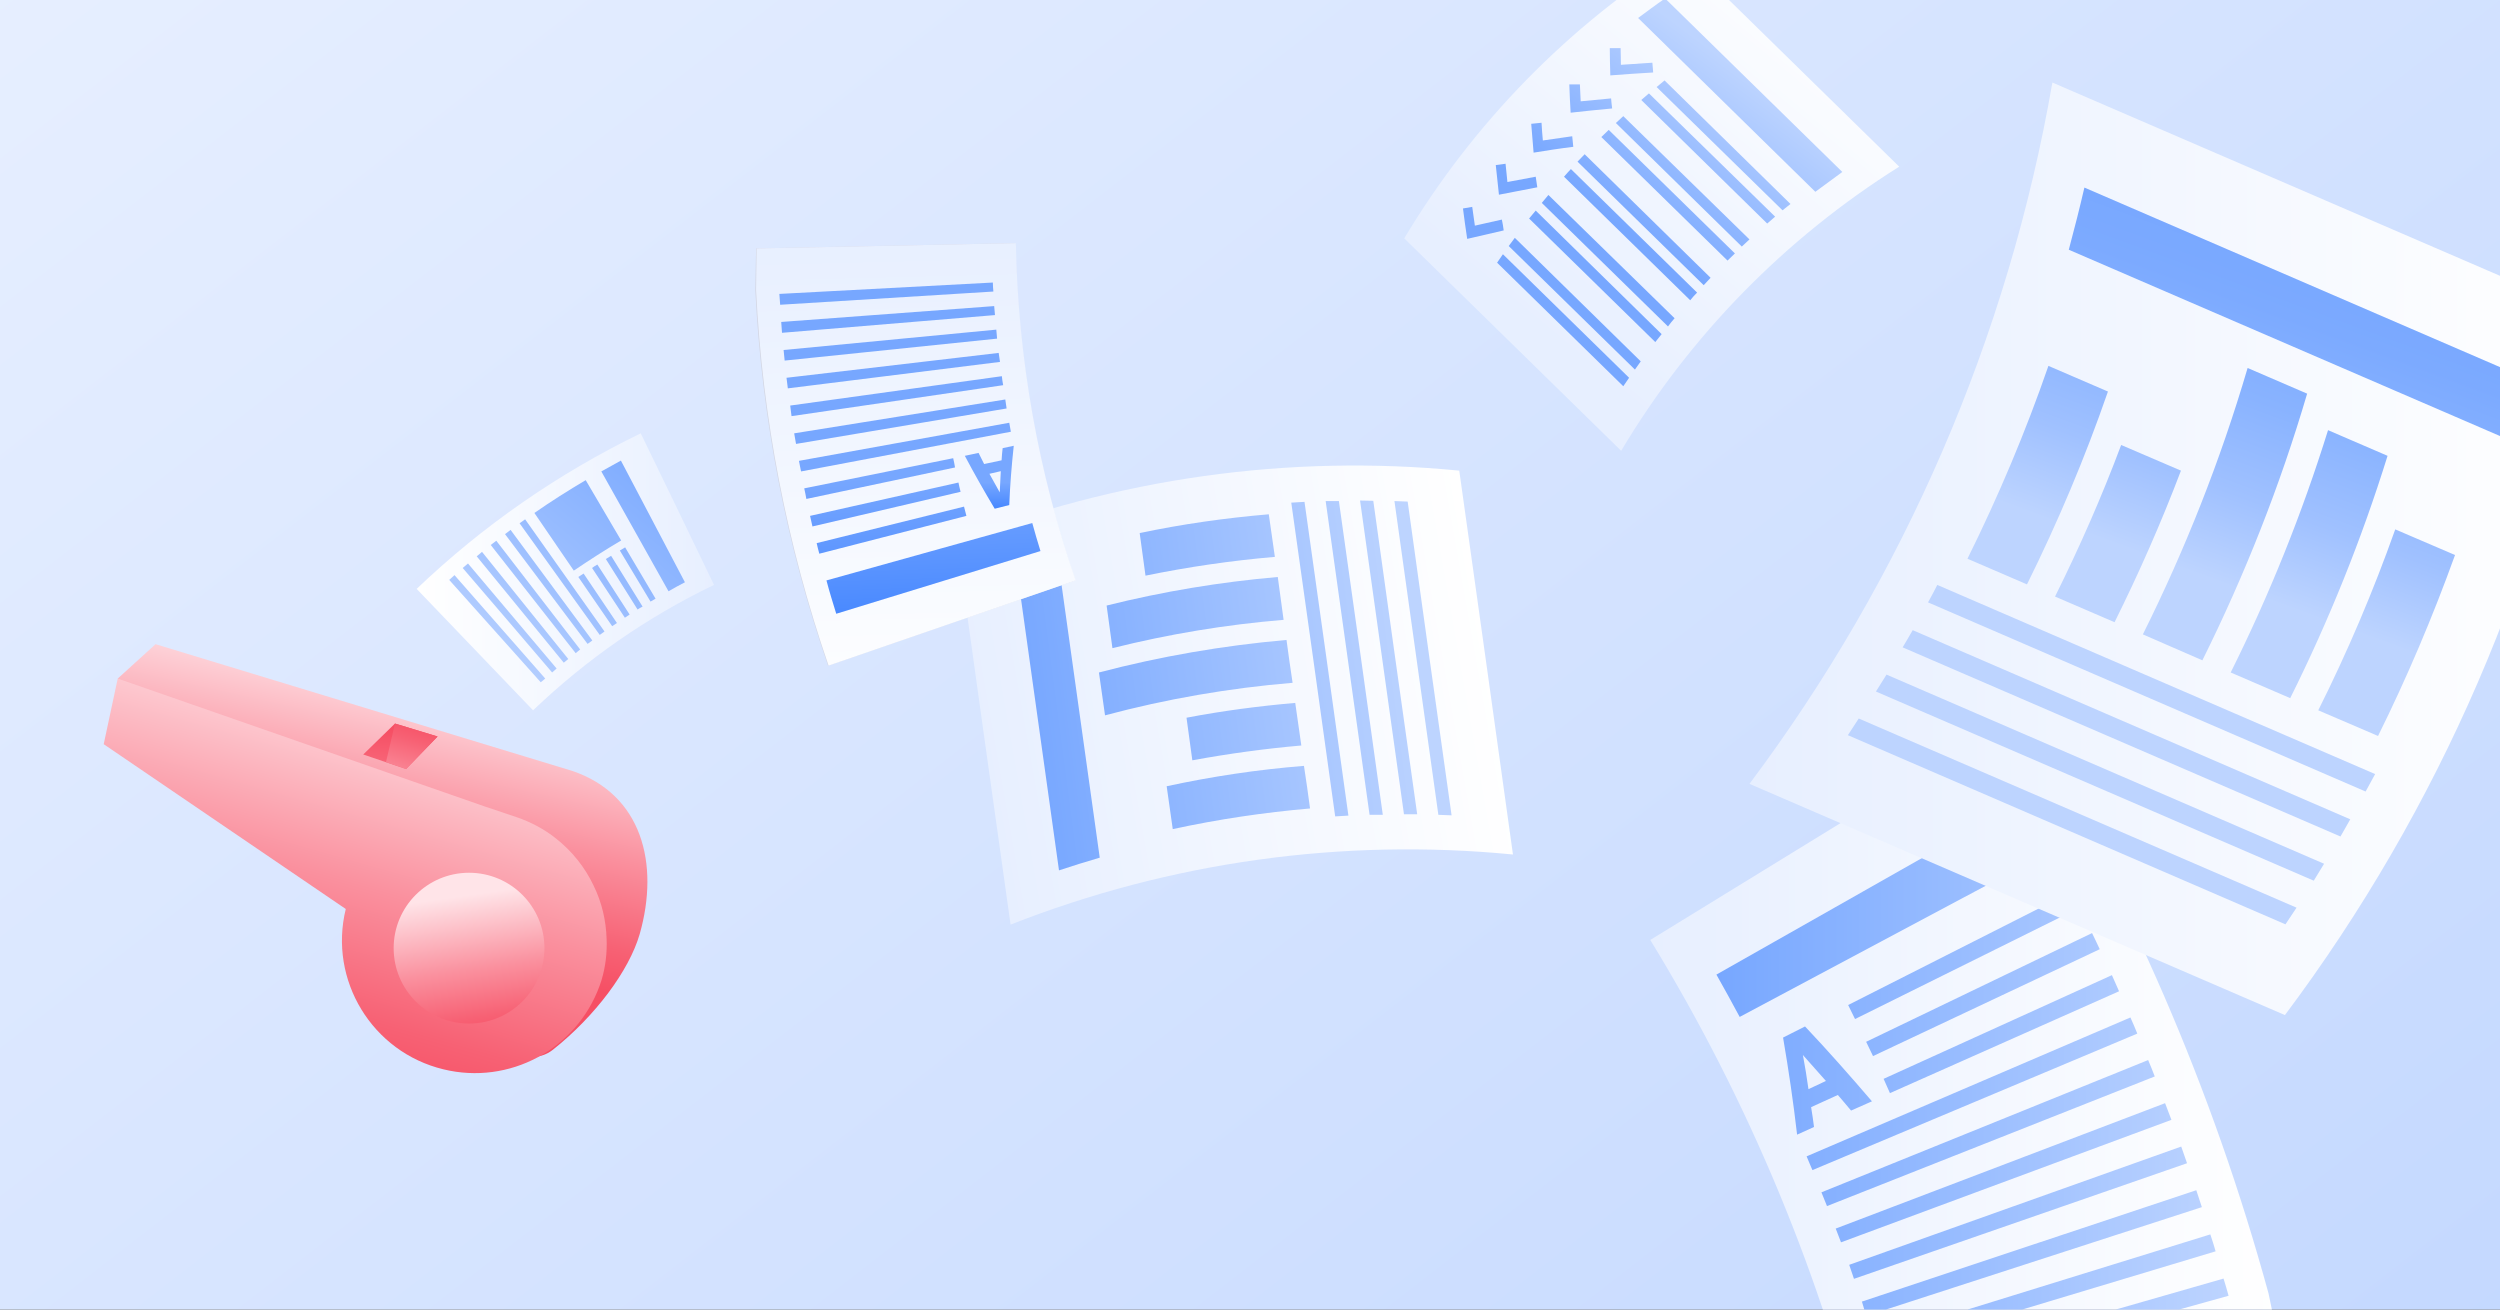 <svg enable-background="new 0 0 945 495" viewBox="0 0 945 495" xmlns="http://www.w3.org/2000/svg" xmlns:xlink="http://www.w3.org/1999/xlink"><rect x="0" y="0" width="945" height="495" fill="#333333" stroke="none"/><linearGradient id="SVGID_1_" gradientTransform="matrix(1 0 0 -1 0 495)" gradientUnits="userSpaceOnUse" x1="163.701" x2="896.27" y1="645.95" y2="-299.3"><stop offset="0" stop-color="#e7efff"/><stop offset="1" stop-color="#bdd4ff"/></linearGradient><linearGradient id="SVGID_00000103247844773845792520000009035154544683093159_" gradientTransform="matrix(1 0 0 -1 0 495)" gradientUnits="userSpaceOnUse" x1="574.2" x2="694.06" y1="361.378" y2="505.078"><stop offset=".06" stop-color="#e7efff"/><stop offset="1" stop-color="#ffffff"/></linearGradient><linearGradient id="SVGID_00000124862476601407683320000016237594232947314588_" gradientTransform="matrix(1 0 0 -1 0 495)" gradientUnits="userSpaceOnUse" x1="574.532" x2="680.532" y1="356.358" y2="497.378"><stop offset=".37" stop-color="#77a7ff"/><stop offset=".79" stop-color="#bdd4ff"/></linearGradient><linearGradient id="lg1"><stop offset="0" stop-color="#e7efff"/><stop offset="1" stop-color="#ffffff"/></linearGradient><linearGradient id="SVGID_00000173852094667770321780000011904598274216578191_" gradientTransform="matrix(1 0 0 -1 0 495)" gradientUnits="userSpaceOnUse" x1="369.177" x2="563.013" xlink:href="#lg1" y1="218.203" y2="252.39"/><linearGradient id="lg2"><stop offset="0" stop-color="#77a7ff"/><stop offset="1" stop-color="#bdd4ff"/></linearGradient><linearGradient id="SVGID_00000165224713856358349850000011501498892785624498_" gradientTransform="matrix(1 0 0 -1 0 495)" gradientUnits="userSpaceOnUse" x1="387.63" x2="536.66" xlink:href="#lg2" y1="228.011" y2="247.741"/><linearGradient id="SVGID_00000119083309296611203750000003156216377437510310_" gradientTransform="matrix(1 0 0 -1 0 495)" gradientUnits="userSpaceOnUse" x1="344.298" x2="348.908" xlink:href="#lg1" y1="407.97" y2="220.09"/><linearGradient id="lg3"><stop offset="0" stop-color="#4687ff"/><stop offset=".42" stop-color="#77a7ff"/></linearGradient><linearGradient id="SVGID_00000140726959789935619930000017150078141608294543_" gradientTransform="matrix(1 0 0 -1 0 495)" gradientUnits="userSpaceOnUse" x1="346.567" x2="342.047" xlink:href="#lg3" y1="260.09" y2="389.99"/><linearGradient id="SVGID_00000124133494435528197070000012741238039462923667_" gradientTransform="matrix(1 0 0 -1 0 495)" gradientUnits="userSpaceOnUse" x1="373.95" x2="373.95" xlink:href="#lg3" y1="302.66" y2="326.46"/><linearGradient id="SVGID_00000169534760449963492050000008061382933313107338_" gradientTransform="matrix(1 0 0 -1 0 495)" gradientUnits="userSpaceOnUse" x1="623.8" x2="862.8" xlink:href="#lg1" y1="83.75" y2="83.75"/><linearGradient id="SVGID_00000107547527575675095290000016410742360585067672_" gradientTransform="matrix(1 0 0 -1 0 495)" gradientUnits="userSpaceOnUse" x1="648.8" x2="842.4" xlink:href="#lg2" y1="80.9" y2="80.9"/><linearGradient id="SVGID_00000139253921240243220480000010552770509137872572_" gradientTransform="matrix(1 0 0 -1 0 495)" gradientUnits="userSpaceOnUse" x1="661.3" x2="978.2" xlink:href="#lg1" y1="287.55" y2="287.55"/><linearGradient id="SVGID_00000104694681852566953780000006793293845502345125_" gradientTransform="matrix(1 0 0 -1 0 495)" gradientUnits="userSpaceOnUse" x1="871.612" x2="775.442" y1="405.632" y2="143.442"><stop offset="0" stop-color="#77a7ff"/><stop offset=".11" stop-color="#7caaff"/><stop offset=".23" stop-color="#89b3ff"/><stop offset=".36" stop-color="#a0c1ff"/><stop offset=".48" stop-color="#bdd4ff"/></linearGradient><linearGradient id="SVGID_00000040565557059576539070000016527879743442929061_" gradientTransform="matrix(1 0 0 -1 0 495)" gradientUnits="userSpaceOnUse" x1="157.5" x2="269.9" y1="278.85" y2="278.85"><stop offset="0" stop-color="#ffffff"/><stop offset="1" stop-color="#e7efff"/></linearGradient><linearGradient id="SVGID_00000018231772937841245660000002728424744348623756_" gradientTransform="matrix(1 0 0 -1 0 495)" gradientUnits="userSpaceOnUse" x1="256.955" x2="179.245" xlink:href="#lg2" y1="325.926" y2="233.676"/><linearGradient id="SVGID_00000101817982052759887770000012740709001773047946_" gradientTransform="matrix(-.95 -.32 .32 -.95 1404.47 955.55)" gradientUnits="userSpaceOnUse" x1="1393.064" x2="1406.594" y1="152.183" y2="279.863"><stop offset=".09" stop-color="#f64f64"/><stop offset=".22" stop-color="#f76174"/><stop offset=".48" stop-color="#fa909e"/><stop offset=".85" stop-color="#fedbe0"/><stop offset=".89" stop-color="#ffe4e8"/></linearGradient><radialGradient id="SVGID_00000030463706565148323260000000250517668886169789_" cx="185.86" cy="190.87" gradientTransform="matrix(.995 -.098 -.098 -.995 18.303 621.938)" gradientUnits="userSpaceOnUse" r="99.63"><stop offset="0" stop-color="#f64f64"/><stop offset="1" stop-color="#f64f64" stop-opacity="0"/></radialGradient><linearGradient id="lg4"><stop offset="0" stop-color="#f64f64"/><stop offset=".15" stop-color="#f76174"/><stop offset=".45" stop-color="#fa909e"/><stop offset=".87" stop-color="#fedbe0"/><stop offset=".92" stop-color="#ffe4e8"/></linearGradient><linearGradient id="SVGID_00000147936909890347157050000013841308960907717048_" gradientTransform="matrix(.995 -.098 -.098 -.995 18.303 621.938)" gradientUnits="userSpaceOnUse" x1="113.094" x2="172.014" xlink:href="#lg4" y1="209.042" y2="358.512"/><linearGradient id="SVGID_00000179603730754766814850000001650143783462558113_" gradientTransform="matrix(.995 -.098 -.098 -.995 18.303 621.938)" gradientUnits="userSpaceOnUse" x1="169.79" x2="152.8" y1="348.885" y2="254.115"><stop offset=".19" stop-color="#f64f64"/><stop offset=".3" stop-color="#f76174"/><stop offset=".52" stop-color="#fa909e"/><stop offset=".82" stop-color="#fedbe0"/><stop offset=".86" stop-color="#ffe4e8"/></linearGradient><linearGradient id="SVGID_00000037653913785683642680000010815008153704542112_" gradientTransform="matrix(-.98 -.19 .19 -.98 2587.6 747.84)" gradientUnits="userSpaceOnUse" x1="2433.065" x2="2452.715" xlink:href="#lg4" y1="-110.068" y2="-53.228"/><linearGradient id="SVGID_00000183244724093757098040000013969607651785837992_" gradientTransform="matrix(1 0 0 -1 0 495)" gradientUnits="userSpaceOnUse" x1="160.987" x2="117.497" y1="231.641" y2="81.071"><stop offset=".06" stop-color="#f64f64"/><stop offset=".11" stop-color="#f76174"/><stop offset=".21" stop-color="#fa909e"/><stop offset=".36" stop-color="#fedbe0"/><stop offset=".37" stop-color="#ffe4e8"/></linearGradient><path d="M0 0H945V495H0Z" fill="url(#SVGID_1_)"/><path d="M612.8 170.4l-82-80.3c26.1-43.6 62.1-80.4 105.1-107.4l82 80.3C674.9 90 638.8 126.8 612.8 170.4z" fill="url(#SVGID_00000103247844773845792520000009035154544683093159_)"/><path d="M686.2 72.5l-67-65.7c3.4-2.5 6.7-5 10.2-7.4l67 65.6L686.2 72.5zM624.9 27.4l-.3-3.7-11.9.8c0-2.1-.1-4.2-.1-6.3h-4.1c0 3.4.1 6.8.2 10.3C614 28.1 619.4 27.7 624.9 27.4zM676.8 77.1l-47.6-46.7-3 2.5 47.6 46.6L676.8 77.1zM671 81.9l-47.7-46.6-2.9 2.5L668 84.5 671 81.9zM609.4 41c-.2-1.3-.3-2.6-.4-3.8l-11.5 1.1-.3-6.4h-4c.1 3.6.3 7.1.5 10.7C598.9 42 604.1 41.5 609.4 41zM661.3 90.5l-47.7-46.6-2.8 2.6 47.6 46.7L661.3 90.5zM655.8 95.8l-47.7-46.7-2.8 2.7L653 98.5 655.8 95.8zM594.7 55.5c-.1-1.4-.3-2.7-.4-4l-11.1 1.6c-.2-2.2-.4-4.5-.5-6.7l-3.9.4.9 10.9C584.6 56.9 589.7 56.1 594.7 55.5zM646.6 105 599 58.3l-2.7 2.8 47.7 46.7L646.6 105zM641.5 110.6l-47.7-46.7c-.9 1-1.8 1.9-2.6 2.9l47.7 46.7C639.7 112.5 640.6 111.5 641.5 110.6zM581.1 70.8l-.6-4-10.7 2c-.2-2.3-.5-4.6-.7-6.9l-3.7.5 1.2 11.2L581.1 70.8zM633 120.3l-47.7-46.6-2.5 3 47.7 46.7C631.3 122.3 632.1 121.3 633 120.3zM628.1 126.3l-47.6-46.7-2.5 3 47.7 46.7L628.1 126.3zM568.4 87.1c-.2-1.4-.4-2.8-.7-4.1l-10.2 2.3c-.3-2.4-.7-4.7-1-7.1l-3.5.6c.5 3.8 1 7.7 1.6 11.5L568.4 87.1zM620.2 136.6l-47.6-46.7-2.3 3.1 47.7 46.7L620.2 136.6zM615.8 142.8l-47.7-46.7-2.2 3.2 47.7 46.7L615.8 142.8z" fill="url(#SVGID_00000124862476601407683320000016237594232947314588_)"/><path d="M551.6 177.9c6.8 48.4 13.6 96.8 20.3 145.1-64.5-6.3-129.6 2.8-189.9 26.5-6.8-48.3-13.6-96.7-20.3-145C422 180.8 487.1 171.6 551.6 177.9z" fill="url(#SVGID_00000173852094667770321780000011904598274216578191_)"/><path d="M399.1 205.6c5.5 39.5 11.1 79.1 16.6 118.6-5.1 1.5-10.3 3.1-15.4 4.8l-16.6-118.6C388.8 208.7 394 207.1 399.1 205.6zM488.1 190c5.6 39.6 11.1 79.1 16.6 118.6l5-.3c-5.5-39.5-11-79-16.6-118.6L488.1 190zM501.1 189.4c5.5 39.5 11.1 79.1 16.6 118.6h5c-5.5-39.6-11-79.1-16.6-118.6H501.1zM514.1 189.2c5.5 39.5 11.1 79.1 16.6 118.6h5c-5.6-39.5-11.1-79-16.6-118.5L514.1 189.2zM527.1 189.4c5.5 39.6 11.1 79.1 16.6 118.6l5 .2c-5.6-39.5-11.1-79-16.6-118.6L527.1 189.4zM443.3 313.4c17.1-3.7 34.5-6.3 51.9-7.8-.7-5.4-1.5-10.8-2.3-16.1-17.5 1.4-34.8 4-51.9 7.7C441.8 302.6 442.5 308 443.3 313.4zM433 217.6c16.1-3.3 32.5-5.7 48.9-7.1-.8-5.4-1.5-10.8-2.3-16.1-16.4 1.4-32.7 3.7-48.8 7.1C431.5 206.9 432.3 212.3 433 217.6zM415.4 254.2c.8 5.4 1.5 10.8 2.3 16.2 23.2-6.2 46.9-10.3 70.9-12.3-.8-5.4-1.6-10.8-2.3-16.2C462.4 244 438.6 248.1 415.4 254.2L415.4 254.2zM450.7 287.4c13.6-2.5 27.4-4.4 41.2-5.6-.8-5.4-1.5-10.7-2.3-16.1-13.8 1.2-27.5 3-41.1 5.6C449.2 276.7 450 282 450.7 287.4L450.7 287.4zM420.5 245c21.2-5.3 42.9-8.9 64.7-10.7-.7-5.4-1.5-10.8-2.2-16.2-21.8 1.9-43.5 5.5-64.7 10.8C419 234.3 419.8 239.6 420.5 245z" fill="url(#SVGID_00000165224713856358349850000011501498892785624498_)"/><path d="M383.8 91.9c.8 43.4 8.4 86.5 22.6 127.5L313 251.6c-15.8-45.8-25.1-93.5-27.5-141.9l.3-15.8L383.8 91.9z" fill="#d3d6e3"/><path d="M384 91.9c.8 43.4 8.4 86.5 22.6 127.5l-93.4 32.2c-15.8-45.8-25-93.5-27.4-141.9l.2-15.8L384 91.9z" fill="url(#SVGID_00000119083309296611203750000003156216377437510310_)"/><path d="M316.1 232c-1.3-4.2-2.6-8.4-3.7-12.6l77.8-21.7c1 3.6 2 7.1 3.1 10.6L316.1 232zM364.4 191.5l-55.7 13.8c.3 1.3.6 2.6 1 4l55.6-14.3L364.4 191.5zM362.3 182.4 306.2 195l.9 4 56-13.1C362.8 184.7 362.5 183.5 362.3 182.4zM360.3 173.2 304 184.6c.3 1.4.6 2.7.8 4l56.2-11.9C360.8 175.5 360.6 174.4 360.3 173.2zM381.5 159.8 302 174.2c.3 1.4.5 2.7.8 4l79.3-15L381.5 159.8zM380 151l-79.8 12.8c.2 1.3.5 2.7.7 4l79.6-13.4C380.3 153.3 380.2 152.2 380 151zM378.7 142.2l-80 11.1c.2 1.4.3 2.7.5 4l80-11.7C379 144.5 378.8 143.4 378.7 142.2zM377.5 133.4l-80.2 9.4c.2 1.3.3 2.7.5 4l80.2-10C377.8 135.7 377.7 134.5 377.5 133.4zM376.6 124.6l-80.4 7.7c.1 1.3.3 2.7.4 4l80.3-8.3L376.6 124.6zM375.8 115.7l-80.5 6 .3 4.1 80.5-6.7L375.8 115.7zM375.3 106.8l-80.7 4.3.3 4.1 80.6-5C375.4 109.1 375.3 107.9 375.3 106.8L375.3 106.8z" fill="url(#SVGID_00000140726959789935619930000017150078141608294543_)"/><path d="M379 169.4c-.2 1.5-.3 3.1-.4 4.6l-6.6 1.4-2.1-4.2-5.2 1.1c3.6 6.8 7.4 13.5 11.3 20l5.5-1.4c.3-7.5.9-15 1.7-22.4L379 169.4zM377.9 186.1l-3.9-7 4.3-1C378.2 180.8 378 183.4 377.9 186.1L377.9 186.1z" fill="url(#SVGID_00000124133494435528197070000012741238039462923667_)"/><path d="M705.6 552.5c-16.8-69.6-44.4-136.1-81.8-197.2L762.7 270c41.8 68.1 73.7 141.8 94.8 218.9l5.3 25.4L705.6 552.5z" fill="url(#SVGID_00000169534760449963492050000008061382933313107338_)"/><path d="M764.7 302.7c3.6 6.3 7 12.6 10.5 19l-117.6 62.7c-2.9-5.4-5.8-10.7-8.8-16L764.7 302.7zM701.2 385.2l84.9-42.1-3-6-84.5 42.8L701.2 385.2zM708 399.2l85.7-40.4c-.9-2-1.9-4-2.9-6.1l-85.4 41.1L708 399.2zM714.4 413.2l86.6-38.5-2.7-6.1L712 407.8 714.4 413.2zM685.1 442.3l122.8-51.6c-.8-2-1.7-4.1-2.6-6.1l-122.4 52.5C683.6 438.9 684.4 440.6 685.1 442.3L685.1 442.3zM690.6 455.9l123.9-49c-.8-2.1-1.6-4.1-2.5-6.2l-123.5 50L690.6 455.9zM695.9 469.6l124.9-46.3-2.4-6.3-124.5 47.4C694.6 466.1 695.2 467.9 695.9 469.6L695.9 469.6zM700.8 483.4l125.9-43.7-2.2-6.3L699 478.1 700.8 483.4zM705.5 497.4l126.8-41.1-2.1-6.4L703.8 492C704.3 493.8 704.9 495.6 705.5 497.4L705.5 497.4zM709.9 511.4 837.5 473c-.6-2.2-1.3-4.3-2-6.4L708.2 506C708.8 507.8 709.4 509.6 709.9 511.4L709.9 511.4zM714 525.5l128.4-35.7c-.6-2.2-1.2-4.3-1.9-6.5l-128.1 36.8C713 521.9 713.5 523.7 714 525.5L714 525.5zM679.3 428.9c-1.4-12.2-3.2-24.4-5.3-36.7l8.3-4.2c8.6 9.1 17 18.6 25.3 28.3l-7.9 3.5c-1.7-2-3.3-4-5-5.9l-10.1 4.6c.4 2.5.8 5 1.1 7.5L679.3 428.9zM683.6 411.7l6.6-3.1-8.7-9.8C682.3 403.1 683 407.4 683.6 411.7L683.6 411.7z" fill="url(#SVGID_00000107547527575675095290000016410742360585067672_)"/><path d="M863.7 383.7l-202.4-87.4c58.5-78.1 97.8-168.9 114.5-265.1l202.4 87.4C961.5 214.8 922.2 305.6 863.7 383.7z" fill="url(#SVGID_00000139253921240243220480000010552770509137872572_)"/><path d="M953.4 142.4c-1.8 7.9-3.8 15.7-5.9 23.5L782 94.4c2.1-7.8 4.1-15.7 5.9-23.5L953.4 142.4zM728.8 227.7l165.4 71.5 3.6-6.6-165.5-71.5C731.2 223.3 730 225.5 728.8 227.7zM719.2 244.7l165.5 71.5 3.7-6.5L723 238.2C721.7 240.4 720.5 242.6 719.2 244.7zM709.1 261.4l165.5 71.5 3.9-6.4L713.1 255 709.1 261.4zM698.5 277.9l165.4 71.5 4.2-6.3-165.5-71.5L698.5 277.9zM796.8 148l-22.5-9.7c-8.6 24.9-18.9 49.3-30.6 72.9l22.5 9.7C777.9 197.3 788.2 172.9 796.8 148zM876.3 268.5l22.6 9.7c11-22.2 20.7-45.1 29.1-68.4l-22.6-9.7C897.1 223.5 887.4 246.3 876.3 268.5zM810 239.8l22.5 9.8c16.1-32.4 29.4-66.1 39.6-100.8l-22.5-9.7C839.4 173.8 826.1 207.5 810 239.8zM776.8 225.5l22.5 9.7c9.3-18.7 17.7-37.8 25.1-57.3l-22.6-9.7C794.5 187.7 786.1 206.8 776.8 225.5zM902.5 172.3l-22.5-9.7c-9.8 31.5-22.1 62.1-36.8 91.6l22.5 9.7C880.4 234.4 892.7 203.8 902.5 172.3z" fill="url(#SVGID_00000104694681852566953780000006793293845502345125_)"/><path d="M201.5 268.5l-44-45.9c25-23.9 53.6-43.7 84.7-58.8 9.3 19.1 18.5 38.2 27.7 57.3C244.7 233.2 221.7 249.2 201.5 268.5z" fill="url(#SVGID_00000040565557059576539070000016527879743442929061_)"/><path d="M252.7 223.5c-8.5-15.1-16.9-30.2-25.4-45.3l7.4-4.1 24.2 46C256.8 221.2 254.7 222.3 252.7 223.5zM234.8 204.3l-13.4-22.8c-6.6 3.9-13.1 8-19.4 12.4l14.9 21.8C222.8 211.7 228.7 207.9 234.8 204.3zM247.8 226.3l-11.5-19.4-2 1.2 11.6 19.3L247.8 226.3zM242.9 229.3 231 210.1l-2 1.2 12 19.1C241.6 230 242.2 229.6 242.9 229.3L242.9 229.3zM238 232.3l-12.2-18.9c-.7.4-1.4.8-2 1.3l12.4 18.8L238 232.3zM233.2 235.5l-12.6-18.7-2 1.3 12.8 18.6L233.2 235.5zM228.5 238.7l-30-42.4-2.1 1.5 30.3 42.2L228.5 238.7zM223.9 242.1 193 200.3l-2.1 1.6 31.2 41.5L223.9 242.1zM219.3 245.5l-31.7-41.1-2.1 1.6 32.1 40.9L219.3 245.5zM214.8 249.1l-32.6-40.5-2 1.7 32.9 40.2L214.8 249.1zM210.4 252.7 176.9 213l-2 1.7c11.3 13.1 22.5 26.3 33.8 39.5L210.4 252.7zM206.1 256.5l-34.3-39.1-2 1.8 34.6 38.7L206.1 256.5z" fill="url(#SVGID_00000018231772937841245660000002728424744348623756_)"/><path d="M58.8 243.5l157.5 47.9c26.3 8.9 33.1 35 25.5 61.7-4 13.8-16.8 31-32.8 43.7-20.8 16.4-64-45.4-57.3-70.7L44.5 256.5 58.8 243.5z" fill="url(#SVGID_00000101817982052759887770000012740709001773047946_)"/><path d="M210.1 316.9c-3.5-6.7-7.3-13.8-8.4-17-3-7.7-18.5-6.8-18.6 4.9l12.2 4.1C200.6 310.7 205.7 313.4 210.1 316.9z" fill="url(#SVGID_00000030463706565148323260000000250517668886169789_)"/><path d="M224.4 334.8c-3.3-7-8.2-13.1-14.3-17.9-4.4-3.5-9.5-6.2-14.8-8l-12.2-4.1L44.5 256.5l-5.3 24.8 91.5 62.3c-6.6 26.9 10 54.1 36.9 60.6 24.9 6.1 50.4-7.6 59.1-31.7.2-.7.5-1.4.7-2.1 1.5-5 2.1-10.2 1.9-15.4C229.1 348 227.5 341.1 224.4 334.8z" fill="url(#SVGID_00000147936909890347157050000013841308960907717048_)"/><path d="M137.3 285.2 153.5 290.7 165.4 278.4 149.3 273.5Z" fill="url(#SVGID_00000179603730754766814850000001650143783462558113_)"/><circle cx="177.3" cy="358.4" fill="url(#SVGID_00000037653913785683642680000010815008153704542112_)" r="28.5"/><path d="M149.3 273.5 145.9 288.1 153.5 290.7 165.4 278.4Z" fill="url(#SVGID_00000183244724093757098040000013969607651785837992_)"/></svg>